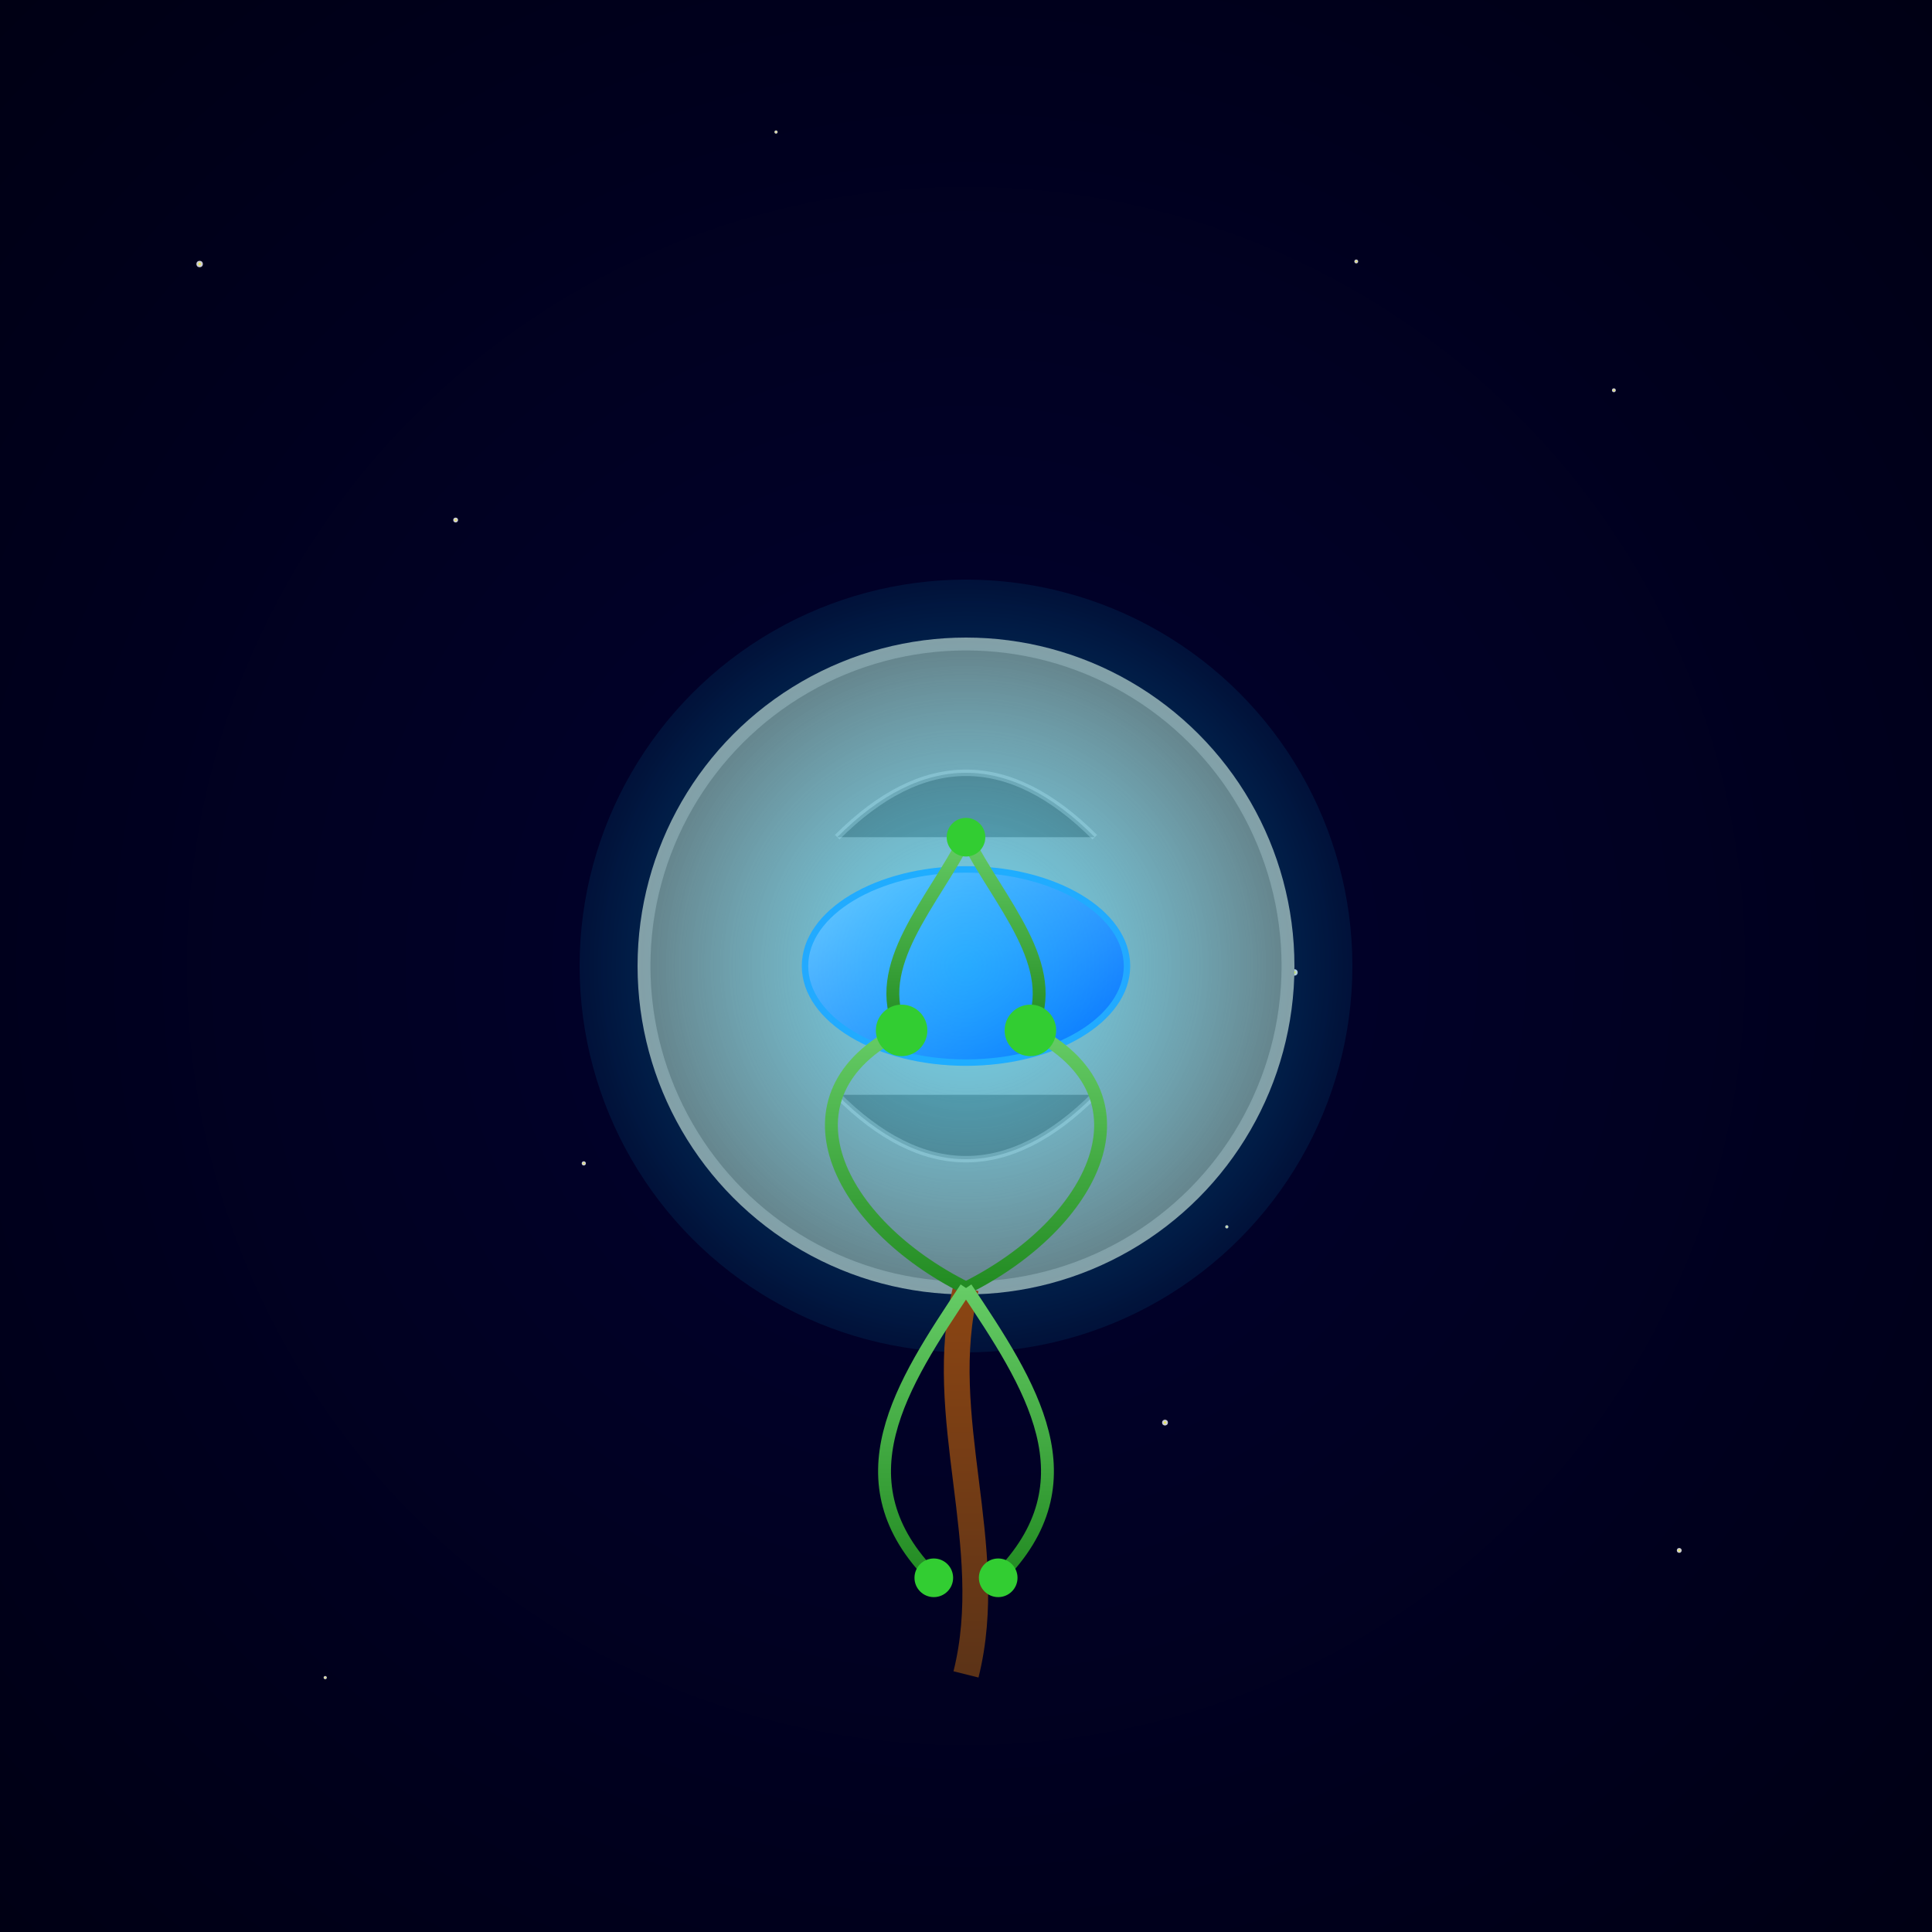 <svg viewBox="0 0 300 300" xmlns="http://www.w3.org/2000/svg">
  <rect x="0" y="0" width="300" height="300" fill="#333333" stroke="none"/>
  <defs>
    <!-- Background gradient -->
    <radialGradient id="bgGradient" cx="0.5" cy="0.5" r="0.8">
      <stop offset="0%" stop-color="#010130" />
      <stop offset="100%" stop-color="#000010" />
    </radialGradient>

    <!-- Helmet gradient -->
    <radialGradient id="helmetGradient" cx="0.5" cy="0.5" r="0.5">
      <stop offset="0%" stop-color="#dcdcdc" />
      <stop offset="100%" stop-color="#777777" />
    </radialGradient>

    <!-- Visor gradient -->
    <linearGradient id="visorGradient" x1="0%" y1="0%" x2="100%" y2="100%">
      <stop offset="0%" stop-color="#a0cfff" />
      <stop offset="100%" stop-color="#0044ff" />
    </linearGradient>

    <!-- Tree foliage gradient -->
    <linearGradient id="foliageGradient" x1="0%" y1="0%" x2="0%" y2="100%">
      <stop offset="0%" stop-color="#66cc66" />
      <stop offset="100%" stop-color="#228B22" />
    </linearGradient>

    <!-- Star pattern -->
    <symbol id="star" viewBox="0 0 2 2">
      <circle cx="1" cy="1" r="0.5" fill="white" opacity="0.8"/>
      <circle cx="1" cy="1" r="0.2" fill="yellow" opacity="0.6"/>
    </symbol>

    <!-- Tree trunk gradient -->
    <linearGradient id="trunkGradient" x1="0%" y1="0%" x2="0%" y2="100%">
      <stop offset="0%" stop-color="#8B4513" />
      <stop offset="100%" stop-color="#5C3317" />
    </linearGradient>

    <!-- Glow gradient -->
    <radialGradient id="glow" cx="0.5" cy="0.5" r="0.6">
      <stop offset="0%" stop-color="rgba(0, 204, 255,0.5)" />
      <stop offset="100%" stop-color="rgba(0, 204, 255,0)" />
    </radialGradient>
  </defs>

  <!-- Background -->
  <rect width="300" height="300" fill="url(#bgGradient)" />

  <!-- Stars -->
  <!-- Randomly placed stars with varying sizes -->
  <use href="#star" x="30" y="40" width="2" height="2"/>
  <use href="#star" x="70" y="80" width="1.5" height="1.5"/>
  <use href="#star" x="120" y="20" width="1" height="1"/>
  <use href="#star" x="200" y="150" width="2" height="2"/>
  <use href="#star" x="250" y="60" width="1.2" height="1.2"/>
  <use href="#star" x="180" y="220" width="1.8" height="1.8"/>
  <use href="#star" x="90" y="180" width="1.3" height="1.3"/>
  <use href="#star" x="260" y="240" width="1.5" height="1.5"/>
  <use href="#star" x="50" y="260" width="1" height="1"/>
  <use href="#star" x="210" y="40" width="1.2" height="1.2"/>
  <use href="#star" x="140" y="100" width="1.5" height="1.5"/>
  <use href="#star" x="190" y="190" width="1" height="1"/>
  <use href="#star" x="300" y="300" width="1" height="1"/>

  <!-- Astronaut helmet -->
  <circle cx="150" cy="150" r="50" fill="url(#helmetGradient)" stroke="#999999" stroke-width="2"/>

  <!-- Helmet reflective lines -->
  <path d="M130,130 Q150,110 170,130" stroke="#ffffff" stroke-width="1" opacity="0.3"/>
  <path d="M130,170 Q150,190 170,170" stroke="#ffffff" stroke-width="1" opacity="0.3"/>

  <!-- Visor -->
  <ellipse cx="150" cy="150" rx="25" ry="15" fill="url(#visorGradient)" stroke="#3399ff" stroke-width="1"/>

  <!-- Glow around helmet -->
  <circle cx="150" cy="150" r="60" fill="url(#glow)" />

  <!-- Tree trunk -->
  <path d="M150,200 C145,220 155,240 150,260" stroke="url(#trunkGradient)" stroke-width="4" fill="none"/>

  <!-- Tree branches -->
  <path d="M150,200 C130,190 120,170 140,160" stroke="url(#foliageGradient)" stroke-width="2" fill="none"/>
  <path d="M150,200 C170,190 180,170 160,160" stroke="url(#foliageGradient)" stroke-width="2" fill="none"/>
  <path d="M140,160 C135,150 145,140 150,130" stroke="url(#foliageGradient)" stroke-width="2" fill="none"/>
  <path d="M160,160 C165,150 155,140 150,130" stroke="url(#foliageGradient)" stroke-width="2" fill="none"/>

  <!-- Tree leaves -->
  <circle cx="140" cy="160" r="4" fill="#32CD32"/>
  <circle cx="160" cy="160" r="4" fill="#32CD32"/>
  <circle cx="150" cy="130" r="3" fill="#32CD32"/>

  <!-- Additional branches for bonsai effect -->
  <path d="M150,200 C140,215 130,230 145,245" stroke="url(#foliageGradient)" stroke-width="2" fill="none"/>
  <path d="M150,200 C160,215 170,230 155,245" stroke="url(#foliageGradient)" stroke-width="2" fill="none"/>
  <circle cx="145" cy="245" r="3" fill="#32CD32"/>
  <circle cx="155" cy="245" r="3" fill="#32CD32"/>
</svg>